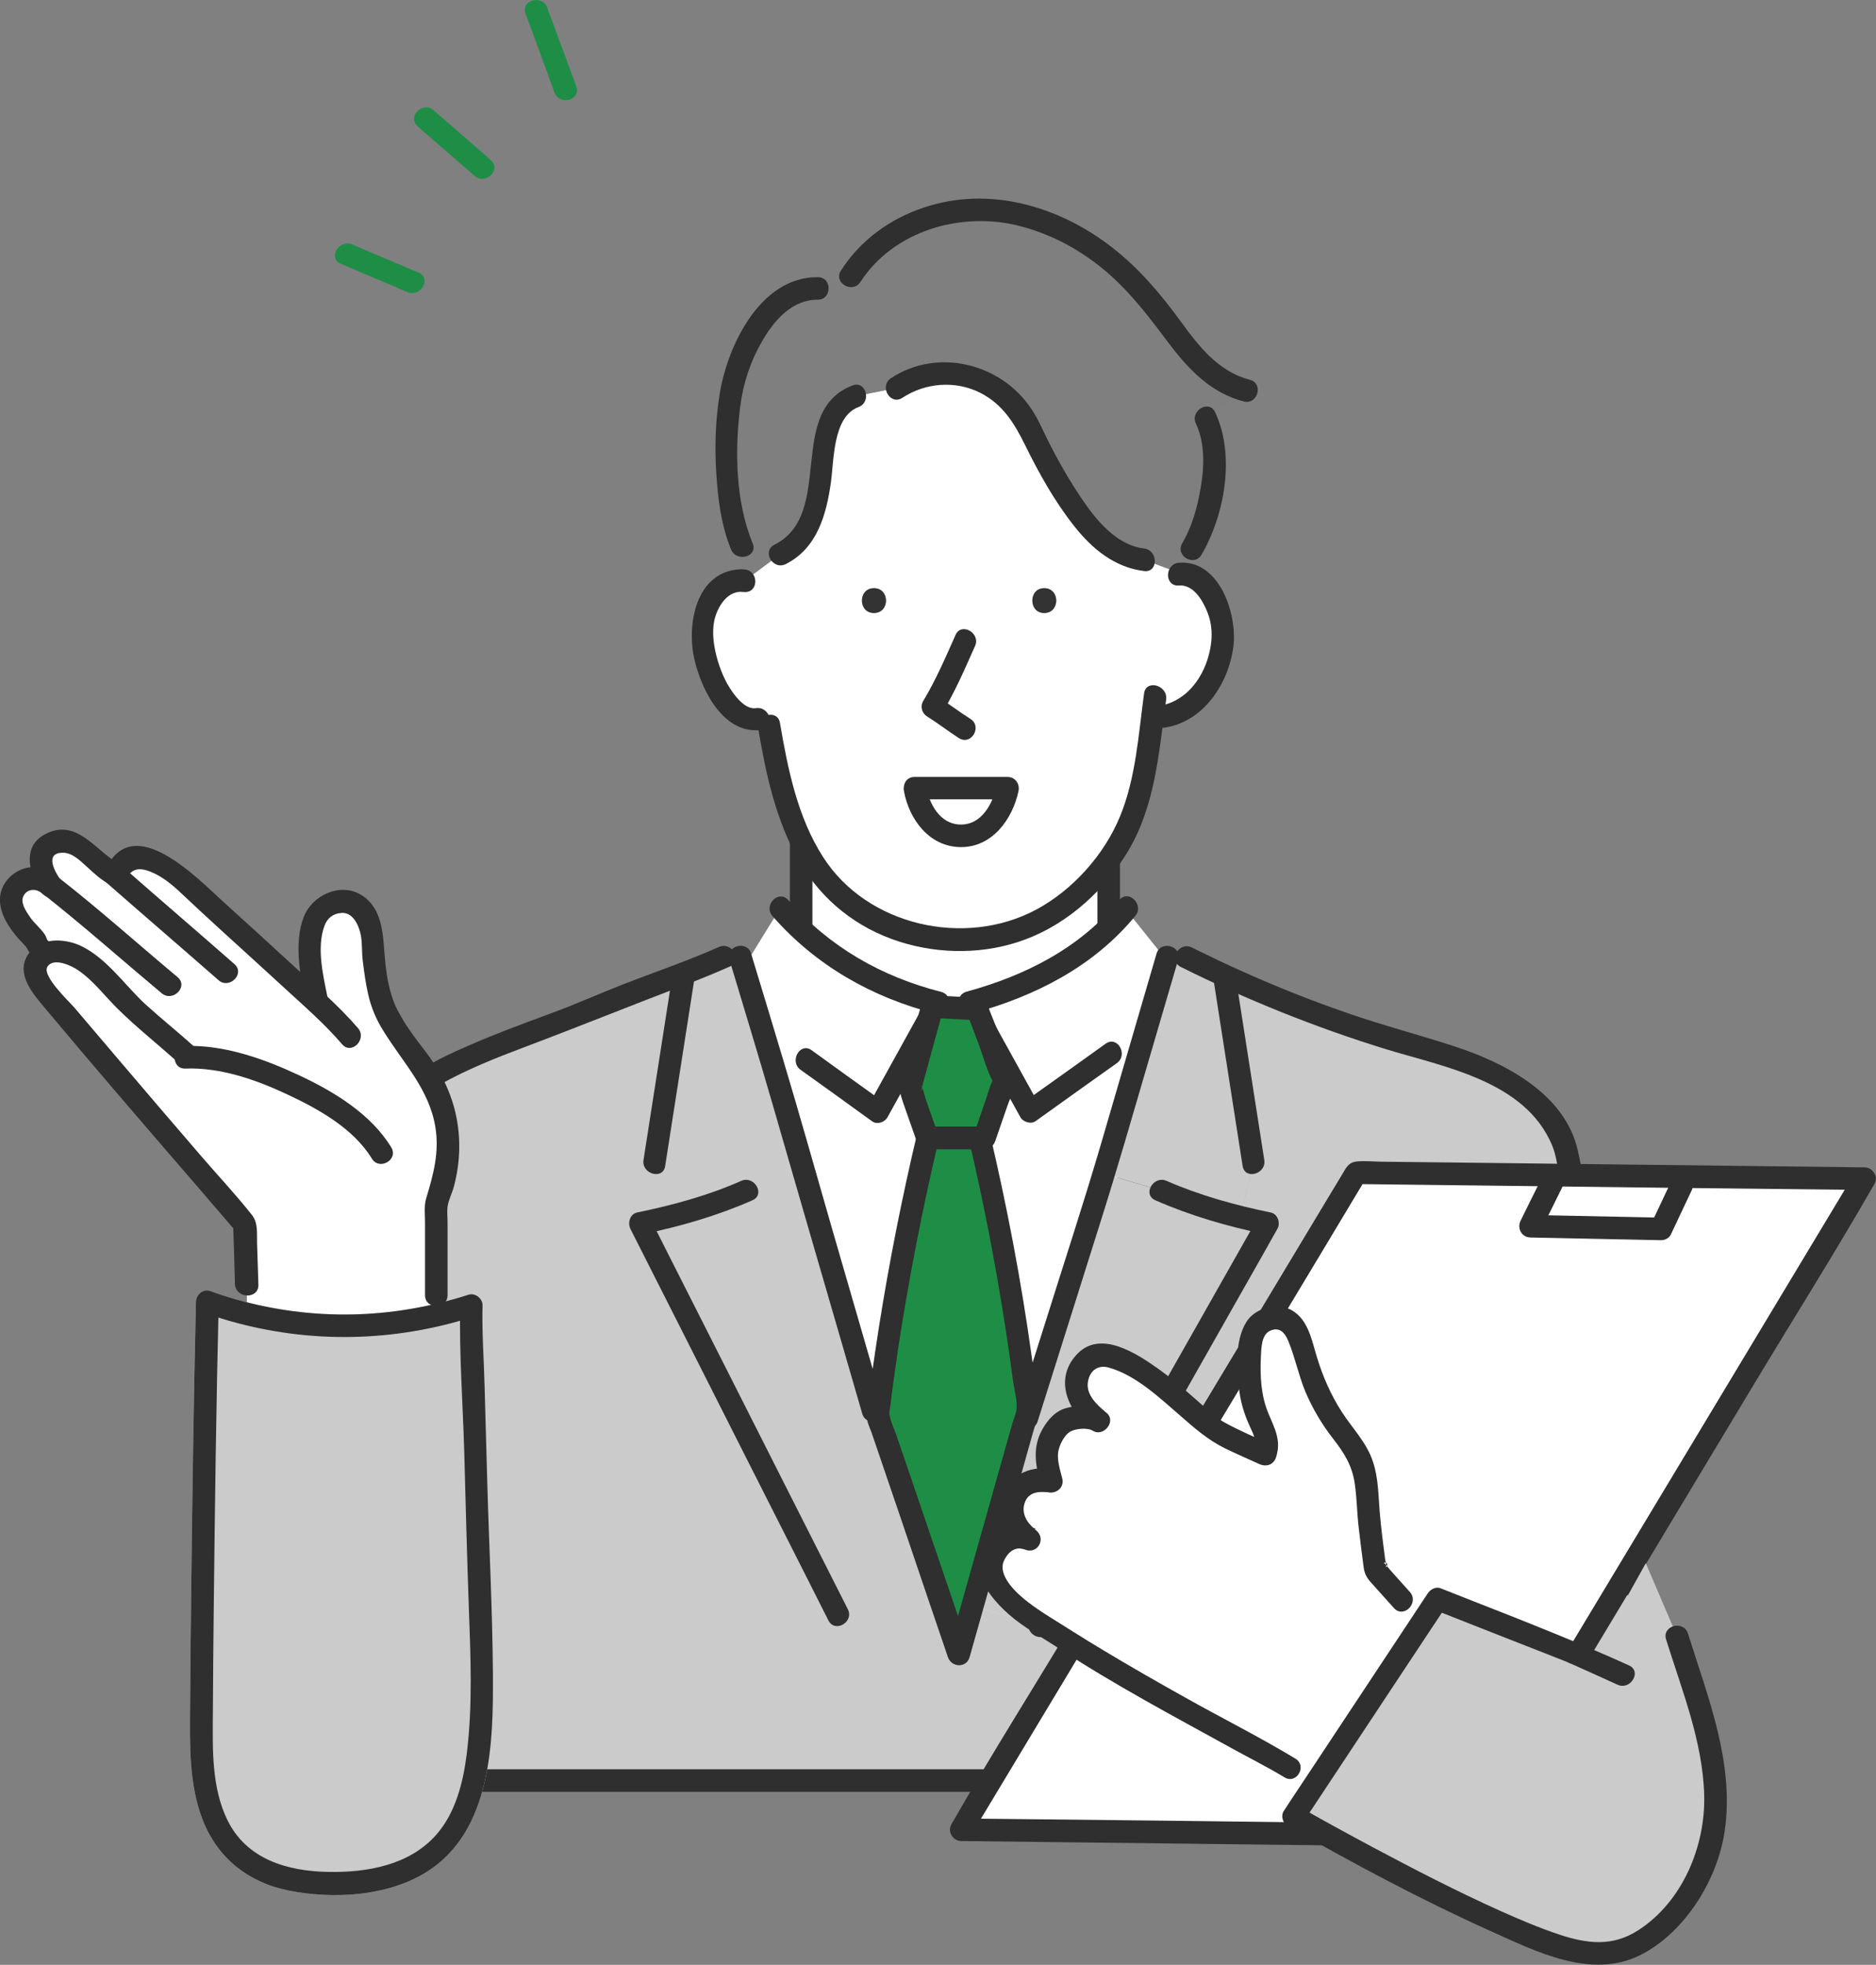 <?xml version="1.0" encoding="utf-8"?>
<!-- Generator: Adobe Illustrator 28.3.0, SVG Export Plug-In . SVG Version: 6.00 Build 0)  -->
<svg version="1.1" id="レイヤー_1" xmlns="http://www.w3.org/2000/svg" xmlns:xlink="http://www.w3.org/1999/xlink" x="0px"
	 y="0px" viewBox="0 0 832 871.2" style="enable-background:new 0 0 832 871.2;" xml:space="preserve">
<rect x="0" y="0" width="832" height="871.2" fill="#808080" stroke="none"/>
<style type="text/css">
	.st0{fill:#1E8E47;}
	.st1{fill:#FFFFFF;}
	.st2{fill:#2E2F2E;}
	.st3{fill:#CBCBCB;}
	.st4{fill:#7F7F7F;}
	.st5{fill:#333333;}
</style>
<g>
	<g>
		<g>
			<path class="st0" d="M255.6,38.3C251.3,26.7,247,15,242.7,3.4c-2.2-6-11.9-3.4-9.6,2.7c4.3,11.6,8.6,23.3,12.8,34.9
				C248.2,47,257.8,44.4,255.6,38.3L255.6,38.3z"/>
		</g>
	</g>
	<g>
		<g>
			<path class="st0" d="M217.6,70.9c-8.4-7.3-16.8-14.7-25.3-22c-4.8-4.2-11.9,2.8-7.1,7.1c8.4,7.3,16.8,14.7,25.3,22
				C215.4,82.2,222.5,75.2,217.6,70.9L217.6,70.9z"/>
		</g>
	</g>
	<g>
		<g>
			<path class="st0" d="M185.7,120.9c-9.8-4.2-19.7-8.3-29.5-12.5c-5.9-2.5-11,6.1-5,8.6c9.8,4.2,19.7,8.3,29.5,12.5
				C186.5,132,191.6,123.4,185.7,120.9L185.7,120.9z"/>
		</g>
	</g>
	<g>
		<rect x="355.3" y="338.4" class="st1" width="136.4" height="115.5"/>
		<g>
			<path class="st2" d="M491.7,448.9c-39.9,0-79.7,0-119.6,0c-5.6,0-11.2,0-16.8,0c1.7,1.7,3.3,3.3,5,5c0-33.7,0-67.4,0-101
				c0-4.8,0-9.6,0-14.5c-1.7,1.7-3.3,3.3-5,5c39.9,0,79.7,0,119.6,0c5.6,0,11.2,0,16.8,0c-1.7-1.7-3.3-3.3-5-5c0,33.7,0,67.4,0,101
				c0,4.8,0,9.6,0,14.5c0,6.4,10,6.4,10,0c0-33.7,0-67.4,0-101c0-4.8,0-9.6,0-14.5c0-2.7-2.3-5-5-5c-39.9,0-79.7,0-119.6,0
				c-5.6,0-11.2,0-16.8,0c-2.7,0-5,2.3-5,5c0,33.7,0,67.4,0,101c0,4.8,0,9.6,0,14.5c0,2.7,2.3,5,5,5c39.9,0,79.7,0,119.6,0
				c5.6,0,11.2,0,16.8,0C498.2,458.9,498.2,448.9,491.7,448.9z"/>
		</g>
	</g>
	<path class="st1" d="M423,442.3c55,0,75.9-39.6,75.9-39.6l17.6,22l-72.6,335.5l-57.2,3.3l-63.8-323.4l23.1-37.4
		C346,402.7,368,442.3,423,442.3z"/>
	<g>
		<path class="st3" d="M189.7,478.2c22.9-13.8,57.8-24,73.2-30.9c17.6-8,40.7-15.1,58.3-23.1l7.1,0l15.1,50l79,262.4l3.6,1.1l7.3-25
			l27.8,8.1l101-178.5c0,0-5-1-12.1-2.8l5.8-23.8l-12.7-81.3l0.7-1.6c25.8,11.8,52.4,21.8,79.6,29.8c14.5,4.3,29.3,8,42.6,15.4
			c13.2,7.3,25,18.8,28.8,33.4l45.4,278H125.4l37.4-267.3C164.7,508,177.6,485.5,189.7,478.2z"/>
	</g>
	<g>
		<path class="st1" d="M328.5,257.4L328.5,257.4c0.6,0,1.2,0.1,1.7,0.1l15.7-11.7c27.8-13.3,9.7-61.7,33.5-70.1l18.3-3.7
			c13.6-9.4,33.4-8.5,46.1,2.1c9.1,7.6,10.1,10.4,15.1,20.7c5.8,11.8,12.2,23.3,20.1,33.8c7.1,9.4,16.6,18.5,28.3,19.6l16.9,6.3
			c0.6,0,1.1,0.1,1.7,0.2c8.4,1.5,14.5,13.5,15.8,20.8c3.1,17-7.9,40-26.5,42.5l-4.1-0.5c-3,23.3-5.1,42.9-17.8,61.5
			c-5.1,7.5-12,14.9-21.3,22.3c-22.3,17.7-54.8,19.7-80.5,8.2c-10.9-4.9-19.4-11.7-26.1-20.1c-13.7-17.2-20-40.8-24.4-67.4l-4.4-3.1
			c-14.6,2.8-27.8-26.8-24.7-43.9C313.3,267.3,319.4,257.3,328.5,257.4z M463.1,271.8c7.1,0,7.1-11,0-11
			C456.1,260.8,456.1,271.8,463.1,271.8z M446.9,349.4h-41.2C410.3,377.1,441.1,378.2,446.9,349.4z M387.6,271.8c7.1,0,7.1-11,0-11
			C380.5,260.8,380.5,271.8,387.6,271.8z"/>
	</g>
	<g>
		<path class="st4" d="M326.6,164.8c6.4-19.4,19.4-37.5,36.1-36.9l14.6-5.4c15-23.9,46.9-34.1,74.3-27.6c23.2,5.5,41,18.4,56.7,36
			c14.1,15.9,22.8,37.1,44.6,42.3l-18.2,12.1c8.5,16.9,1.2,46-6,58.1l-2.7,11.2c-0.6-0.1-1.1-0.2-1.7-0.2l-16.9-6.3
			c-11.8-1.1-21.2-10.1-28.3-19.6c-8-10.5-14.3-22-20.1-33.8c-5.1-10.3-6-13.1-15.1-20.7c-12.7-10.6-32.5-11.5-46.1-2.1l-18.3,3.7
			c-23.8,8.4-5.6,56.8-33.5,70.1l-15.7,11.7c-0.6-0.1-1.2-0.1-1.7-0.1v0l0.5-15.2C320.9,223.4,320.1,184.2,326.6,164.8z"/>
	</g>
	<g>
		<path class="st5" d="M387.6,260.8c7.1,0,7.1,11,0,11C380.5,271.8,380.5,260.8,387.6,260.8z"/>
	</g>
	<g>
		<path class="st3" d="M489.6,520.5l25.3,7.4c11.2,5,24.7,9,34.5,11.5c0.2,0.1,0.5,0.1,0.7,0.2c7.2,1.8,12.1,2.8,12.1,2.8
			l-101,178.5l-27.8-8.1l25.4-86.7L489.6,520.5z"/>
	</g>
	<g>
		<path class="st5" d="M463.1,260.8c7.1,0,7.1,11,0,11C456.1,271.8,456.1,260.8,463.1,260.8z"/>
	</g>
	<g>
		<path class="st3" d="M517.8,424.2l8.4,0.1c5.9,2.9,11.8,5.8,17.7,8.5l-0.7,1.6l12.7,81.3l-5.8,23.8c-0.2-0.1-0.5-0.1-0.7-0.2
			c-9.7-2.5-23.3-6.5-34.5-11.5l-25.3-7.4l14.6-50L517.8,424.2z"/>
	</g>
	<g>
		<g>
			<path class="st2" d="M507.4,307.4c-2.5,18.2-3.6,37.3-10.6,54.4c-7,17.2-21.1,32.9-37.4,41.6c-31.6,16.8-74.8,7.1-94.3-23.3
				c-11.4-17.7-15.7-39.1-19.2-59.6c-1.1-6.3-10.7-3.6-9.6,2.7c3.4,20.2,7.9,41,18.3,58.9c9.9,17.1,25.4,29.4,44.2,35.4
				c18.1,5.8,38.5,5.7,56.3-1.1c18.8-7.1,35.1-22,45.3-39.2c12.1-20.4,13.6-44.2,16.8-67.1C517.9,303.8,508.3,301.1,507.4,307.4
				L507.4,307.4z"/>
		</g>
	</g>
	<g>
		<g>
			<path class="st2" d="M423.8,281.5c-4.4,9.9-8.8,20.1-14.4,29.4c-1.4,2.4-0.5,5.4,1.8,6.8c4.8,3,9.3,6.5,14.1,9.6
				c5.5,3.4,10.5-5.2,5-8.6c-4.8-3-9.3-6.5-14.1-9.6c0.6,2.3,1.2,4.6,1.8,6.8c5.6-9.3,10-19.5,14.4-29.4
				C435.1,280.8,426.4,275.7,423.8,281.5L423.8,281.5z"/>
		</g>
	</g>
	<g>
		<g>
			<path class="st2" d="M522.8,259.6c6.5-0.5,10.6,6.6,12.7,11.9c2.1,5.2,2.3,10.9,1.2,16.3c-2.3,11.9-10.1,23.2-22.7,25.2
				c-6.3,1-3.6,10.6,2.7,9.6c17.2-2.7,28.2-19.6,30.3-35.9c1.8-14.3-6.1-38.5-24.1-37.2C516.4,250.1,516.4,260.1,522.8,259.6
				L522.8,259.6z"/>
		</g>
	</g>
	<g>
		<g>
			<path class="st2" d="M330.2,252.5c-0.6,0-1.2-0.1-1.7-0.1c1.7,1.7,3.3,3.3,5,5c0,0,0,0,0,0c0-2.6-2.3-5.1-5-5
				c-20,0.8-24.1,24.7-20.5,40.1c3.2,13.7,13,33.5,29.9,31.1c6.3-0.9,3.6-10.6-2.7-9.6c-4.2,0.6-8.2-4.1-10.3-7.1
				c-3.4-4.7-5.6-10.2-7.1-15.8c-1.3-5.1-2.1-10.7-1-16c1.2-5.5,5.2-12.5,11.5-12.7c-1.7-1.7-3.3-3.3-5-5c0,0,0,0,0,0
				c0,2.9,2.3,4.8,5,5c0.6,0,1.2,0.1,1.7,0.1C336.6,263,336.6,253,330.2,252.5L330.2,252.5z"/>
		</g>
	</g>
	<g>
		<g>
			<path class="st2" d="M496.4,399.1c-17.5,21.3-41.5,33.4-67.7,40.6c-6.2,1.7-3.6,11.4,2.7,9.6c27.7-7.6,53.6-20.7,72.1-43.2
				C507.6,401.2,500.5,394.1,496.4,399.1L496.4,399.1z"/>
		</g>
	</g>
	<g>
		<g>
			<path class="st2" d="M490.3,462.8c-12,8.6-24,17.2-36,25.7c2.3,0.6,4.6,1.2,6.8,1.8c-8.9-16.1-17.8-32.2-26.7-48.3
				c-3.1-5.6-11.8-0.6-8.6,5c8.9,16.1,17.8,32.2,26.7,48.3c1.2,2.2,4.7,3.3,6.8,1.8c12-8.6,24-17.2,36-25.7
				C500.5,467.7,495.6,459,490.3,462.8L490.3,462.8z"/>
		</g>
	</g>
	<g>
		<g>
			<path class="st2" d="M512.9,422.9c-8.1,27.9-16.3,55.7-24.4,83.6c-7.9,27-16.7,53.7-25.1,80.5c-4.3,13.5-8.5,27-12.8,40.5
				c-1.9,6.2,7.7,8.8,9.6,2.7c9.4-29.9,18.9-59.8,28.3-89.8c7.2-22.8,13.8-45.8,20.5-68.7c4.5-15.4,9-30.7,13.5-46.1
				C524.4,419.4,514.7,416.7,512.9,422.9L512.9,422.9z"/>
		</g>
	</g>
	<g>
		<g>
			<path class="st2" d="M538.4,435.7c4.2,27.1,8.5,54.2,12.7,81.3c1,6.3,10.6,3.6,9.6-2.7c-4.2-27.1-8.5-54.2-12.7-81.3
				C547,426.7,537.4,429.4,538.4,435.7L538.4,435.7z"/>
		</g>
	</g>
	<g>
		<g>
			<path class="st2" d="M512.4,532.2c15.5,6.8,32,11.6,48.5,15c-1-2.4-2-4.9-3-7.3c-11.4,20.1-22.7,40.1-34.1,60.2
				c-18.1,32-36.3,64-54.4,96c-4.2,7.4-8.4,14.8-12.6,22.3c-3.2,5.6,5.5,10.7,8.6,5c11.4-20.1,22.7-40.1,34.1-60.2
				c18.1-32,36.3-64,54.4-96c4.2-7.4,8.4-14.8,12.6-22.3c1.5-2.6,0.2-6.7-3-7.3c-15.6-3.2-31.5-7.6-46.1-14
				C511.6,521,506.5,529.6,512.4,532.2L512.4,532.2z"/>
		</g>
	</g>
	<g>
		<g>
			<path class="st2" d="M342.6,406.2c19.2,21.9,44,36,72.1,43.2c6.2,1.6,8.9-8,2.7-9.6c-26.6-6.8-49.5-19.9-67.7-40.6
				C345.4,394.2,338.4,401.3,342.6,406.2L342.6,406.2z"/>
		</g>
	</g>
	<g>
		<g>
			<path class="st2" d="M355,474.3c10.6,7.6,21.2,15.2,31.8,22.9c2.2,1.6,5.6,0.4,6.8-1.8c8.9-16.1,17.8-32.2,26.7-48.3
				c3.1-5.6-5.5-10.7-8.6-5c-8.9,16.1-17.8,32.2-26.7,48.3c2.3-0.6,4.6-1.2,6.8-1.8c-10.6-7.6-21.2-15.2-31.8-22.9
				C354.9,461.9,349.9,470.5,355,474.3L355,474.3z"/>
		</g>
	</g>
	<g>
		<g>
			<path class="st2" d="M323.5,425.5c6.4,21.3,12.9,42.6,19.1,64c10.2,35.3,20.4,70.6,30.7,105.9c3,10.5,6.1,20.9,9.1,31.4
				c1.8,6.2,11.4,3.5,9.6-2.7c-7.8-26.8-15.5-53.6-23.3-80.4c-7-24.3-13.8-48.6-21.1-72.9c-4.8-16-9.6-32-14.5-48
				C331.3,416.7,321.7,419.4,323.5,425.5L323.5,425.5z"/>
		</g>
	</g>
	<g>
		<path class="st0" d="M434.3,503.2c9.5,40.2,16.7,80.9,21.5,121.9l-30.5,108.1l-35.9-105.5c4.8-41,12.9-84.3,22.4-124.5H434.3z"/>
		<g>
			<path class="st2" d="M429.5,504.5c6.7,28.3,12.2,56.8,16.6,85.5c1.1,7.2,2.1,14.4,3.1,21.7c0.5,3.9,1.9,8.8,1.7,12.5
				c-0.1,2.4-1.5,5.2-2.1,7.5c-7.2,25.5-14.4,51-21.6,76.6c-2.2,7.9-4.4,15.7-6.7,23.6c3.2,0,6.4,0,9.6,0
				c-6.7-19.8-13.5-39.5-20.2-59.3c-4.1-12-8.2-24.1-12.3-36.1c-1-2.9-2.6-6.1-3.1-9.1c-0.3-1.7,0.3-3.1,0.5-5.1
				c0.9-7.6,2-15.2,3.1-22.9c4.8-31.8,11-63.5,18.4-94.8c-1.6,1.2-3.2,2.4-4.8,3.7c7.5,0,15,0,22.4,0c6.4,0,6.4-10,0-10
				c-7.5,0-15,0-22.4,0c-2.1,0-4.3,1.5-4.8,3.7c-6.8,28.6-12.5,57.4-17.1,86.4c-1.1,7.2-2.2,14.3-3.2,21.5c-0.4,2.9-0.8,5.8-1.2,8.8
				c-0.4,3.3-1.6,7.3-0.9,10.6c0.4,2,1.3,4,2,5.8c8.6,25.2,17.2,50.4,25.7,75.6c2.7,8,5.5,16,8.2,24.1c1.6,4.6,8.2,4.9,9.6,0
				c5.8-20.4,11.5-40.8,17.3-61.2c3.5-12.4,7-24.9,10.5-37.3c0.8-2.9,1.8-5.8,2.4-8.7c0.3-1.4,0.3-2.6,0.2-4.1
				c-0.5-7.5-1.9-15-2.9-22.4c-4.6-33.2-10.9-66.2-18.6-98.9C437.6,495.6,428,498.2,429.5,504.5z"/>
		</g>
	</g>
	<g>
		<g>
			<path class="st2" d="M298.1,433c-4.2,27.1-8.5,54.2-12.7,81.3c-1,6.3,8.7,9,9.6,2.7c4.2-27.1,8.5-54.2,12.7-81.3
				C308.8,429.4,299.1,426.7,298.1,433L298.1,433z"/>
		</g>
	</g>
	<g>
		<g>
			<path class="st2" d="M328.7,523.6c-14.6,6.5-30.5,10.8-46.1,14c-3.3,0.7-4.3,4.7-3,7.3c9.9,19.6,19.8,39.2,29.7,58.7
				c15.8,31.2,31.5,62.4,47.3,93.5c3.6,7.1,7.2,14.2,10.8,21.4c2.9,5.7,11.5,0.7,8.6-5c-9.9-19.6-19.8-39.2-29.7-58.7
				c-15.8-31.2-31.5-62.4-47.3-93.5c-3.6-7.1-7.2-14.2-10.8-21.4c-1,2.4-2,4.9-3,7.3c16.6-3.4,33.1-8.2,48.5-15
				C339.6,529.6,334.5,521,328.7,523.6L328.7,523.6z"/>
		</g>
	</g>
	<g>
		<g>
			<path class="st2" d="M400.2,176.4c10.1-6.7,23.4-7.8,34.4-2.3c10.1,5.1,15.2,13.5,20,23.2c6.2,12.6,13.1,25,21.9,36.1
				c8,10.1,17.9,18.2,30.9,19.8c6.4,0.8,6.3-9.2,0-10c-14-1.7-23.7-15.8-30.7-26.7c-4-6.3-7.7-12.8-11.1-19.5
				c-2.7-5.2-4.9-10.8-8.2-15.7c-13.5-20.3-41.7-27.2-62.3-13.6C389.8,171.3,394.8,179.9,400.2,176.4L400.2,176.4z"/>
		</g>
	</g>
	<g>
		<g>
			<path class="st2" d="M381.6,125c14.9-23,45.3-31.5,71-24.7c14.1,3.7,27.1,10.8,38.2,20.3c10.8,9.3,19,20.2,27.5,31.5
				c8.8,11.7,18.7,22.1,33.3,25.9c6.2,1.6,8.9-8,2.7-9.6c-13.9-3.6-22.5-14.7-30.6-25.8c-8.9-12.2-18.5-23.6-30.5-32.9
				c-23.5-18.3-54.5-27.4-83.4-17.7c-15.1,5-28.2,14.5-36.8,27.9C369.4,125.4,378.1,130.4,381.6,125L381.6,125z"/>
		</g>
	</g>
	<g>
		<g>
			<path class="st2" d="M378.1,170.9c-29.8,11.4-7.6,57-34.6,70.6c-5.8,2.9-0.7,11.5,5,8.6c13.9-7,18-21.9,20-36.2
				c1.4-9.8,0.8-29.1,12.2-33.4C386.7,178.3,384.1,168.6,378.1,170.9L378.1,170.9z"/>
		</g>
	</g>
	<g>
		<g>
			<path class="st2" d="M362.7,122.9c-25.2-0.2-39.7,29.6-43.4,51c-2,12-2.4,24.2-1.6,36.3c0.7,11.2,2.2,22.9,6.5,33.4
				c2.4,5.9,12.1,3.3,9.6-2.7c-7.6-18.4-8-41.2-5.5-60.7c1.3-10.4,4.6-20.2,9.9-29.3c5.3-9,13.2-18.1,24.4-18
				C369.1,132.9,369.1,122.9,362.7,122.9L362.7,122.9z"/>
		</g>
	</g>
	<g>
		<g>
			<path class="st2" d="M530.4,187.9c4.1,8.6,3.7,19.2,2.1,28.4c-1.4,8.5-3.8,17.1-8.2,24.6c-3.2,5.6,5.4,10.6,8.6,5
				c10.3-17.7,15-44.1,6-63.1C536.3,177,527.6,182.1,530.4,187.9L530.4,187.9z"/>
		</g>
	</g>
	<g>
		<path class="st1" d="M405.7,349.4h41.2C441.1,378.2,410.3,377.1,405.7,349.4z"/>
		<g>
			<path class="st2" d="M405.7,354.4c13.7,0,27.5,0,41.2,0c-1.6-2.1-3.2-4.2-4.8-6.3c-1.7,8-6.6,17.7-16.2,17.5
				c-9.3-0.2-13.9-9.5-15.4-17.5c-1.2-6.3-10.8-3.6-9.6,2.7c2.3,12.5,11.2,24.6,25,24.8c14.1,0.2,23.1-12.3,25.8-24.8
				c0.7-3.1-1.4-6.3-4.8-6.3c-13.7,0-27.5,0-41.2,0C399.2,344.4,399.2,354.4,405.7,354.4z"/>
		</g>
	</g>
	<g>
		<g>
			<path class="st2" d="M523.6,428.7c29.1,14.5,59.4,26.7,90.4,36.3c26.3,8.1,62.2,14.1,74.3,42.7c2,4.8,2.5,9.9,3.3,15
				c1.6,9.8,3.2,19.6,4.8,29.3c5,30.6,10,61.2,15,91.9c5.2,31.7,10.4,63.5,15.6,95.2c1.9,11.4,3.7,22.8,5.6,34.2
				c0.9,5.3,1.1,11.5,2.7,16.7c0.1,0.2,0.1,0.5,0.1,0.8c1.6-2.1,3.2-4.2,4.8-6.3c-20.4,0-40.9,0-61.3,0c-49.1,0-98.2,0-147.3,0
				c-59.2,0-118.3,0-177.5,0c-51.1,0-102.2,0-153.3,0c-16.8,0-33.7,0-50.5,0c-7.8,0-16.2-1-23.9,0c-0.3,0-0.7,0-1,0
				c1.6,2.1,3.2,4.2,4.8,6.3c2.1-14.7,4.1-29.5,6.2-44.2c4.5-32,8.9-63.9,13.4-95.9c4.3-30.7,8.6-61.4,12.9-92.1
				c1.3-9.3,2.6-18.7,3.9-28c1.1-7.9,2.4-15.2,5.9-22.6c5.1-10.9,12.2-21.2,22.8-27.2c11.9-6.7,24.6-11.7,37.3-16.5
				c23.9-9,47.6-18.6,71.5-27.7c6.6-2.5,13.2-5.2,19.7-8.1c5.9-2.6,0.8-11.2-5-8.6c-13.9,6.2-28.4,11.1-42.6,16.6
				c-10.9,4.3-21.6,9.1-32.6,13.1c-12.2,4.5-24.4,9-36.2,14.2c-11.2,4.9-22.7,10.1-30.8,19.7c-9.5,11.2-16.7,25.1-18.8,39.7
				c-1,7.2-2,14.5-3,21.7c-4.1,29.3-8.2,58.6-12.3,87.9c-4.7,33.4-9.3,66.7-14,100.1c-2.5,18.2-5.1,36.3-7.6,54.5
				c0,0.3-0.1,0.5-0.1,0.8c-0.4,3.1,1.2,6.3,4.8,6.3c20.4,0,40.9,0,61.3,0c49.1,0,98.2,0,147.3,0c59.2,0,118.3,0,177.5,0
				c51.1,0,102.2,0,153.3,0c24.8,0,49.7,0.8,74.4,0c0.3,0,0.7,0,1,0c3.5,0,5.3-3.2,4.8-6.3c-2.3-14.2-4.6-28.3-6.9-42.5
				c-5.1-31.3-10.2-62.7-15.4-94c-5.2-31.9-10.4-63.7-15.6-95.6c-2.5-15.2-4.1-30.8-7.5-45.8c-5.6-25.4-32.5-39.1-54.9-46.4
				c-15.6-5.1-31.5-9.2-47-14.6c-15.7-5.4-31.1-11.5-46.3-18.3c-7.7-3.4-15.3-7.1-22.9-10.8C522.9,417.2,517.9,425.8,523.6,428.7
				L523.6,428.7z"/>
		</g>
	</g>
	<g>
		<polygon class="st0" points="433.4,447.3 445.5,479.2 436.7,504.5 411.4,504.5 403.7,482.5 413.6,446.2 		"/>
		<g>
			<path class="st2" d="M428.6,448.6c1.7,4.4,3.3,8.8,5,13.2c2.2,5.7,3.8,12.2,6.6,17.5c0.4,0.8,0.3,2.1,0.4-0.1
				c0.1-2.6-0.2-0.6-0.5,0.1c-1.3,2.8-2.1,6-3.1,8.9c-1.7,5-3.5,10-5.2,15c1.6-1.2,3.2-2.4,4.8-3.7c-8.4,0-16.9,0-25.3,0
				c1.6,1.2,3.2,2.4,4.8,3.7c-1.9-5.3-3.7-10.7-5.6-16c-0.2-0.7-1.4-5.7-2.1-5.9c1.7,0.5-0.8,4,0.3,1.5c0.4-0.8,0.5-1.9,0.7-2.7
				c3-10.8,5.9-21.6,8.9-32.5c-1.6,1.2-3.2,2.4-4.8,3.7c6.6,0.4,13.2,0.7,19.8,1.1c6.4,0.4,6.4-9.6,0-10c-6.6-0.4-13.2-0.7-19.8-1.1
				c-2.2-0.1-4.3,1.6-4.8,3.7c-3,11.1-6.1,22.2-9.1,33.3c-1.2,4.2-0.4,6.6,1,10.8c2,5.6,3.9,11.2,5.9,16.8c0.7,2.1,2.5,3.7,4.8,3.7
				c8.4,0,16.9,0,25.3,0c2.3,0,4.1-1.6,4.8-3.7c1.8-5.3,3.7-10.6,5.5-15.9c1.3-3.8,4.2-8.7,3-12.8c-3.1-10.6-7.9-20.9-11.8-31.2
				C436,440,426.3,442.6,428.6,448.6z"/>
		</g>
	</g>
	<g>
		<polygon class="st1" points="826.9,522.6 651.7,813.9 426.3,811.3 601.5,520 		"/>
		<g>
			<path class="st2" d="M822.6,520.1c-19.7,32.8-39.5,65.6-59.2,98.4c-31.5,52.3-62.9,104.6-94.4,156.9c-7.2,12-14.4,24-21.6,36
				c1.4-0.8,2.9-1.7,4.3-2.5c-25.3-0.3-50.6-0.6-75.9-0.9c-40.5-0.5-81.1-1-121.6-1.4c-9.3-0.1-18.6-0.2-27.9-0.3
				c1.4,2.5,2.9,5,4.3,7.5c19.7-32.8,39.5-65.6,59.2-98.4c31.5-52.3,62.9-104.6,94.4-156.9c7.2-12,14.4-24,21.6-36
				c-1.4,0.8-2.9,1.7-4.3,2.5c25.3,0.3,50.6,0.6,75.9,0.9c40.5,0.5,81.1,1,121.6,1.4c9.3,0.1,18.6,0.2,27.9,0.3
				c6.4,0.1,6.4-9.9,0-10c-36.7-0.4-73.5-0.9-110.2-1.3c-25.6-0.3-51.2-0.6-76.7-0.9c-8.9-0.1-17.8-0.2-26.7-0.3
				c-3.8,0-7.8-0.5-11.6-0.1c-3.8,0.4-4.8,3-6.5,5.8c-2.6,4.4-5.3,8.7-7.9,13.1c-9.9,16.5-19.8,32.9-29.7,49.4
				c-27.4,45.6-54.8,91.1-82.2,136.7c-17.5,29.1-35.7,57.9-52.6,87.4c-0.3,0.5-0.6,0.9-0.8,1.4c-2,3.3,0.6,7.5,4.3,7.5
				c36.7,0.4,73.5,0.9,110.2,1.3c25.6,0.3,51.2,0.6,76.7,0.9c8.9,0.1,17.8,0.2,26.7,0.3c3.8,0,7.8,0.5,11.6,0.1
				c3.8-0.4,4.8-3,6.5-5.8c2.6-4.4,5.3-8.7,7.9-13.1c9.9-16.5,19.8-32.9,29.7-49.4c27.4-45.6,54.8-91.1,82.2-136.7
				c17.5-29.1,35.7-57.9,52.6-87.4c0.3-0.5,0.6-0.9,0.8-1.4C834.6,519.6,825.9,514.6,822.6,520.1z"/>
		</g>
	</g>
	<g>
		<g>
			<path class="st2" d="M741.7,522.7c-3.1,6.6-6.2,13.2-9.3,19.7c1.4-0.8,2.9-1.7,4.3-2.5c-19.3-0.4-38.7-0.8-58-1.2
				c1.4,2.5,2.9,5,4.3,7.5c3.5-7,7-13.9,10.4-20.9c2.9-5.7-5.8-10.8-8.6-5c-3.5,7-7,13.9-10.4,20.9c-1.7,3.4,0.4,7.4,4.3,7.5
				c19.3,0.4,38.7,0.8,58,1.2c1.6,0,3.6-0.9,4.3-2.5c3.1-6.6,6.2-13.2,9.3-19.7C753,521.9,744.4,516.8,741.7,522.7L741.7,522.7z"/>
		</g>
	</g>
	<path class="st3" d="M703.5,738.2l9.9-15.4l16.5-29.7l13.9,32.5c0,0,3.6,11.3,9.2,29.5c5.7,18.1,9.7,37.3,7,56.1
		c-3.4,23.3-25.5,56.3-51.9,55.3c-6.7-0.3-13.2-2.3-19.5-4.4c-38.7-13.1-82.2-38.5-116-61.3l62.7-88.2L703.5,738.2z"/>
	<g>
		<path class="st1" d="M456.8,682.6c-0.6-0.4-12.3-8.9-5.7-20.6c4.2-7.5,15.3-5.3,15.3-5.3s-2.8-10.6-1.9-14.4
			c0.9-3.8,4.9-12,10.1-12.9c3.8-0.6,9.7-1.8,12.7,0.6c-6.5-5-12.7-13-8.5-21.6c2.7-5.5,6.1-7.5,10-7.5c4.2,0,9,2.4,14,5.1
			c13.2,7.3,23.3,17.9,35,27.5c3.5,2.8,23.4,11.4,23.4,11.4s2.2-6-0.4-10.7c-6.3-11.6-7.1-21.2-6.3-34.4c0.2-3.8,0.8-7.7,2.8-11
			c2-3.2,7.1-4.9,10.8-4.2c6,1,8.3,8.2,9.9,14c4.2,15.2,9.4,26.9,19.5,39.1c7.5,9.2,8.7,17.1,9.3,29c0.5,9.1,3.4,29.8,3.4,29.8
			l11.7,13.1L571.9,784c-1-0.6-76.3-41.4-101-57.9c-5.6-3.8-11-7.3-16-10.5c-5.9-3.8-17.6-16.3-15.3-23
			C445.1,677.1,456.2,682.3,456.8,682.6z"/>
	</g>
	<g>
		<g>
			<path class="st2" d="M738.9,726.9c7,22.5,16.3,45.3,16.9,69.1c0.6,22.7-9.7,47.3-29.3,59.9c-11.3,7.3-22.5,6-34.9,1.9
				c-9-3-17.7-6.7-26.4-10.6c-19.1-8.6-37.7-18.2-56.1-28c-11-5.9-22.1-11.9-32.9-18.1c0.6,2.3,1.2,4.6,1.8,6.8
				c18.6-28.1,37.2-56.2,55.8-84.3c2.7-4,5.3-8,8-12.1c-1.9,0.8-3.8,1.5-5.6,2.3c11.1,4.4,22.2,8.7,33.3,13.1
				c6.8,2.7,13.6,5.3,20.4,8c1.7,0.7,3.4,1.3,5.1,2c1.2,0.4-1.4-0.6-0.5-0.2c1.1,0.5,2.1,1,3.2,1.4c6.6,3,13.2,5.9,19.7,8.9
				c5.8,2.6,10.9-6,5-8.6c-23-10.4-46.4-19.6-69.9-28.8c-4.6-1.8-9.2-3.6-13.7-5.4c-2.1-0.8-4.5,0.6-5.6,2.3
				c-18.6,28.1-37.2,56.2-55.8,84.3c-2.7,4-5.3,8-8,12.1c-1.5,2.2-0.5,5.6,1.8,6.8c29.2,16.7,59,32.6,89.6,46.4
				c20.3,9.1,44.6,21.6,66.4,10.9c20-9.9,34.6-33.6,37.7-55.2c4.4-30.1-7.5-59.4-16.3-87.5C746.6,718.2,737,720.8,738.9,726.9
				L738.9,726.9z"/>
		</g>
	</g>
	<g>
		<path class="st1" d="M8,392.3c6.6-5.6,12.1-1.8,14.1,0.1l0.1,0.1l0.5,0.4c-1.6-2.3-8.6-13-1.8-17.8c3.6-2.6,8.4-2.6,12.5-0.9
			c5.2,2.2,12.9,11.4,17.9,13.5c0.6-1.6,3.4-5.5,4.9-6.3c9.6-4.8,22.4,5.7,28.8,12c7.1,6.9,33.9,30.9,52.7,48.4l2.3-0.5
			c-3.4-16.4-4.2-33.8,3.8-39.1c4.8-3.2,11.9-3.8,15.7,0.6c7.2,8.5,5.3,15.2,6,20.6c2.8,23.1,4.9,25.7,14.4,39.6
			c2.6,3.9,9.3,10.8,13.9,21.7c5.1,12.1,7.7,29.2-0.5,48.9v40.7v7.3c-24.1,7.9-32.5,7.8-56.5,5.6c-11.3-1-16-2.3-27.3-5.6v-12.1
			l-0.8-26.7c0,0-67.8-78.4-89.5-104.7c-2.8-3.3-5.7-10.3-0.7-13.7c0.6-0.4,1.2-0.8,1.8-1.1l-0.5-1c-6-5-0.9-2.4-6-7.6
			C9.2,410.2,0.3,399,8,392.3z"/>
	</g>
	<g>
		<path class="st3" d="M103.1,580.9c11.3,3.3,22.5,5.4,33.8,6.5c24,2.2,48-0.6,72.1-8.5l-0.1,2.5c1.2,36.6,2.5,90.2,3.7,126.9
			c0.6,19.3,1.6,37.6,0.4,56.4c-2,30.1-7.3,70.4-65.6,70.4c-7.2,0-13.6-0.6-19.2-1.8c-30.4-6.5-39.1-30.1-39.1-64.9
			c0-30.4,1.2-132.3,2.7-191C95.6,578.6,99.3,579.8,103.1,580.9z"/>
		<g>
			<path class="st3" d="M101.8,585.7c35.9,10.2,73.1,9.4,108.6-2c-2.1-1.6-4.2-3.2-6.3-4.8c-0.5,21.6,1.2,43.5,1.8,65.1
				c0.6,22.7,1.2,45.4,2,68.1c0.8,21.8,1.8,43.9-0.9,65.6c-1.6,12.6-4.9,26-13.5,35.8c-11.9,13.5-30.6,16.8-47.8,16.5
				c-18.3-0.3-36.4-5.6-44.9-23.1c-7-14.4-6.5-31.4-6.4-47c0.1-15.8,0.2-31.6,0.4-47.4c0.5-45.1,1.1-90.1,2.2-135.2
				c-2.1,1.6-4.2,3.2-6.3,4.8C94.2,583.4,98,584.6,101.8,585.7c6.2,1.8,8.8-7.8,2.7-9.6c-3.8-1.1-7.5-2.3-11.3-3.7
				c-3.2-1.1-6.3,1.8-6.3,4.8c-1,42.6-1.6,85.2-2.1,127.9c-0.2,17.1-0.4,34.3-0.5,51.4c-0.1,16.8-0.6,34.3,5.5,50.2
				c6.5,17,20.2,27.9,37.9,31.5c19.8,4,44.1,2.8,61.7-8.3c28.7-18.2,29.4-57.5,29.2-87.7c-0.2-28.3-1.7-56.6-2.5-84.9
				c-0.4-14.3-0.8-28.7-1.2-43c-0.3-11.8-1.2-23.6-0.9-35.4c0.1-3.2-3.3-5.8-6.3-4.8c-33.9,10.9-69,11.7-103.2,2
				C98.2,574.3,95.6,583.9,101.8,585.7z"/>
		</g>
	</g>
	<g>
		<g>
			<path class="st2" d="M101.8,585.7c35.9,10.2,73.1,9.4,108.6-2c-2.1-1.6-4.2-3.2-6.3-4.8c-0.5,21.6,1.2,43.5,1.8,65.1
				c0.6,22.7,1.2,45.4,2,68.1c0.8,21.8,1.8,43.9-0.9,65.6c-1.6,12.6-4.9,26-13.5,35.8c-11.9,13.5-30.6,16.8-47.8,16.5
				c-18.3-0.3-36.4-5.6-44.9-23.1c-7-14.4-6.5-31.4-6.4-47c0.1-15.8,0.2-31.6,0.4-47.4c0.5-45.1,1.1-90.1,2.2-135.2
				c-2.1,1.6-4.2,3.2-6.3,4.8C94.2,583.4,98,584.6,101.8,585.7c6.2,1.8,8.8-7.8,2.7-9.6c-3.8-1.1-7.5-2.3-11.3-3.7
				c-3.2-1.1-6.3,1.8-6.3,4.8c-1,42.6-1.6,85.2-2.1,127.9c-0.2,17.1-0.4,34.3-0.5,51.4c-0.1,16.8-0.6,34.3,5.5,50.2
				c6.5,17,20.2,27.9,37.9,31.5c19.8,4,44.1,2.8,61.7-8.3c28.7-18.2,29.4-57.5,29.2-87.7c-0.2-28.3-1.7-56.6-2.5-84.9
				c-0.4-14.3-0.8-28.7-1.2-43c-0.3-11.8-1.2-23.6-0.9-35.4c0.1-3.2-3.3-5.8-6.3-4.8c-33.9,10.9-69,11.7-103.2,2
				C98.2,574.3,95.6,583.9,101.8,585.7z"/>
		</g>
	</g>
	<g>
		<g>
			<path class="st2" d="M114.6,569.6c-0.2-6.2-0.4-12.4-0.6-18.6c-0.1-4.2,0.5-8.7-2.2-12.2c-7.1-9-15-17.4-22.5-26.1
				c-12.9-15-25.8-30-38.6-45.1c-5.9-6.9-11.7-13.8-17.6-20.7c-2.4-2.8-14.5-14.1-12.1-18.2c2.7-4.5,11.2-0.3,13.8,1.6
				c6.6,4.5,11.7,11.4,17.4,17c8.7,8.6,18.3,16.1,27.3,24.3c4.8,4.3,11.9-2.8,7.1-7.1c-7.2-6.5-14.8-12.6-22-19.1
				c-9-8.3-16.8-19.9-27.9-25.6c-7.5-3.9-19.4-4.6-24.5,3.8c-4.8,7.9,1.5,15.9,6.4,21.8c22,26.3,44.3,52.2,66.7,78.1
				c6.5,7.6,13.1,15.2,19.6,22.8c-0.5-1.2-1-2.4-1.5-3.5c0.3,8.9,0.6,17.8,0.8,26.7C104.8,576,114.8,576.1,114.6,569.6L114.6,569.6z
				"/>
		</g>
	</g>
	<g>
		<g>
			<path class="st2" d="M82.3,473.8c15.5-0.6,31.4,5,45.2,11.5c13.7,6.4,29.3,15.1,37.4,28.4c3.3,5.5,12,0.5,8.6-5
				c-9.1-14.9-25.6-24.8-41-32c-15.4-7.2-33-13.5-50.2-12.9C75.9,464.1,75.8,474.1,82.3,473.8L82.3,473.8z"/>
		</g>
	</g>
	<g>
		<g>
			<path class="st2" d="M27.4,390.9c-2.8-3.7-8-12.7,0.3-12.8c4.3-0.1,7.7,3.4,10.7,6.1c3.2,2.9,6.5,6.1,10.4,8
				c2.2,1.1,5.6,0.8,6.8-1.8c2.4-5.2,5.8-6,11.1-3.9c5.1,2,9.6,5.7,13.5,9.4c6.3,5.9,12.5,11.7,18.9,17.5c9.1,8.3,18.3,16.6,27.4,25
				c8.6,7.9,17.6,15.7,25.2,24.6c4.2,4.9,11.2-2.2,7.1-7.1c-8.6-10-18.9-18.8-28.7-27.7c-10.2-9.4-20.5-18.8-30.8-28.1
				c-11.8-10.7-40.3-40.7-52.4-14.7c2.3-0.6,4.6-1.2,6.8-1.8C42.7,378,34.2,362,19.6,370.1c-10.1,5.6-6.6,18.3-0.9,25.9
				C22.6,401,31.2,396,27.4,390.9L27.4,390.9z"/>
		</g>
	</g>
	<g>
		<g>
			<path class="st2" d="M23.4,418.9c-0.7-0.6-1.6-1.2-2.2-1.9c-0.4-0.5,0.4,0.8,0.1,0.3c-0.6-0.8-0.8-2-1.4-2.9
				c-1.9-2.9-4.9-5.1-6.8-8.1c-1.6-2.3-4.2-6.2-2.7-9c1.7-3.4,5.8-3.4,8.2-1.2c4.8,4.2,11.9-2.8,7.1-7.1c-4.2-3.7-9.5-5.6-15-3.9
				c-6.4,2-11.1,7.9-10.7,14.6c0.3,6.2,4.2,11.9,8.2,16.5c0.7,0.8,1.4,1.5,2.1,2.2c1,1.1,1.3,1.5,1.4,1.6c1.3,2.5,2.4,4,4.6,5.9
				C21.2,430.1,28.3,423.1,23.4,418.9L23.4,418.9z"/>
		</g>
	</g>
	<g>
		<g>
			<path class="st2" d="M145.1,441.4c-1.9-9.4-4.7-21.4-1.2-30.9c1.2-3.4,3.9-5.5,7.6-5.7c5.2-0.4,7.9,6,8.6,10.3
				c0.6,3.6,0.3,7.3,0.8,11c0.6,4.8,1.2,9.6,2.3,14.4c1.3,6,3.6,11.5,6.9,16.7c8.7,14.1,20.2,25.6,23,42.6c1.8,11.2-0.9,21-4.1,31.6
				c-1,3.3-0.5,7.1-0.5,10.5c0,10.8,0,21.6,0,32.4c0,6.4,10,6.4,10,0c0-10.8,0-21.6,0-32.4c0-2.2-0.3-4.7,0-6.9c0.4-3,2-5.8,2.8-8.9
				c2.9-10.8,3.2-22.2,0.6-33.1c-2.4-10.1-7.3-19.2-13.6-27.3c-4.5-5.8-9-11.8-12.3-18.4c-3.7-7.5-4.9-16.7-5.5-24.9
				c-0.7-9.2-1.3-20.1-10.3-25.6c-9.4-5.7-21.8,0.2-25.5,9.8c-4.4,11.6-1.6,25.6,0.8,37.3C136.8,450.4,146.4,447.7,145.1,441.4
				L145.1,441.4z"/>
		</g>
	</g>
	<g>
		<g>
			<path class="st2" d="M18.5,395.9c18.2,14.3,35.5,29.7,53.2,44.5c4.9,4.1,12-2.9,7.1-7.1c-17.7-14.8-35-30.3-53.2-44.5
				C20.5,384.9,13.4,391.9,18.5,395.9L18.5,395.9z"/>
		</g>
	</g>
	<g>
		<g>
			<path class="st2" d="M47.5,391.6c16.4,14.4,33,28.6,49.4,43c4.8,4.2,11.9-2.8,7.1-7.1c-16.4-14.4-33-28.6-49.4-43
				C49.7,380.3,42.6,387.3,47.5,391.6L47.5,391.6z"/>
		</g>
	</g>
	<g>
		<g>
			<path class="st2" d="M574.4,779.7c-15.9-9.6-32.7-18-48.9-27.1c-12-6.7-23.9-13.5-35.7-20.6c-4.7-2.8-9.4-5.7-14-8.6
				c-6.7-4.3-13.9-8.4-20.1-13.2c-4.9-3.8-13.7-11.8-10.3-18.5c1.3-2.5,3.1-4.7,6-5.1c1.1-0.1,1.4,0.1,2.2,0.2
				c0.8,0.1,2,0.8,0.6,0.1c5.9,2.8,10.2-4.8,5-8.6c0.5,0.4-0.1,0-0.7-0.6c-0.7-0.7-1.4-1.4-2.1-2.2c-2-2.5-3-5.5-2.1-8.7
				c0.9-3.2,3.1-4.8,6.3-5.2c1.1-0.1,2.2-0.1,3.3,0c1.5,0.1,0.7,0,1,0.1c3.7,0.7,7.2-2.2,6.2-6.2c-1-4-2.7-8.9-1.5-13
				c0.7-2.6,2.6-6.3,5-7.7c2.4-1.4,7.7-1.9,10.1-0.4c4.7,2.9,10.5-4.2,6.1-7.9c-4-3.3-9.3-8-8.3-13.8c0.8-5.1,4.6-7.7,9.3-6.3
				c11.8,3.3,22.3,13.2,31.3,21c6.5,5.7,12.5,11,20.2,14.8c5,2.4,10.2,4.7,15.3,7c3.1,1.3,6.2,0.3,7.3-3c2.5-7.5-0.6-12.8-3.4-19.6
				c-3.3-8-3.7-16.5-3.3-25.1c0.2-3.7,0.2-9.6,4-11.4c4.3-2,6.7,0.9,8.2,4.6c3,7.3,4.5,15,7.5,22.3c3.2,7.5,7.3,14.5,12.4,21
				c4.8,6.2,8.3,11.7,9.5,19.6c1,6.6,1,13.3,1.8,19.9c0.7,5.9,1.4,11.7,2.2,17.6c0.5,3.7,2.2,5.5,4.7,8.2c2.9,3.2,5.8,6.5,8.7,9.7
				c4.3,4.8,11.3-2.3,7.1-7.1c-2.9-3.2-5.8-6.5-8.7-9.7c-0.3-0.3-2.6-3.4-3-3.3c3.1-0.6,0.8,3.6,1.1,1.2c0.1-0.8-0.3-2-0.4-2.8
				c-0.9-6.9-1.8-13.9-2.4-20.9c-0.6-7.4-0.6-14.9-2.9-22c-2.8-8.8-9.2-15-14-22.5c-4.8-7.5-8.3-15.5-10.9-24
				c-2.3-7.4-3.8-16.8-11.3-21c-6.5-3.6-16.1-1-20,5.2c-5.3,8.4-4.4,21.7-3.1,31.1c0.7,5.1,2.2,9.9,4.3,14.6c1.8,4,3.7,7.1,2.2,11.5
				c2.4-1,4.9-2,7.3-3c-6.8-2.9-13.6-5.9-20.1-9.4c-4.8-2.6-8.7-6.7-12.8-10.2c-5.7-5-11.4-9.9-17.5-14.2
				c-9.1-6.4-24.7-16.6-34.9-6.6c-10.9,10.8-5.1,25.1,5.3,33.4c2-2.6,4-5.2,6.1-7.9c-4.8-3-11.3-2.5-16.6-1.1
				c-5,1.3-8.5,5.4-10.9,9.8c-4.2,7.8-2.9,15.3-0.7,23.6c2.1-2.1,4.1-4.1,6.2-6.2c-9.3-1.8-18.9,1.4-22.4,10.8
				c-3.4,9.3,1.4,18.6,9,24.1c1.7-2.9,3.4-5.8,5-8.6c-11.5-5.5-26,4.5-24.9,17.6c0.7,7.9,7.4,15.3,13,20.3
				c6.8,6,15.2,10.5,22.8,15.5c24.3,15.9,50.1,29.6,75.5,43.6c7.9,4.4,16,8.4,23.8,13.1C574.9,791.6,580,783,574.4,779.7
				L574.4,779.7z"/>
		</g>
	</g>
</g>
</svg>
